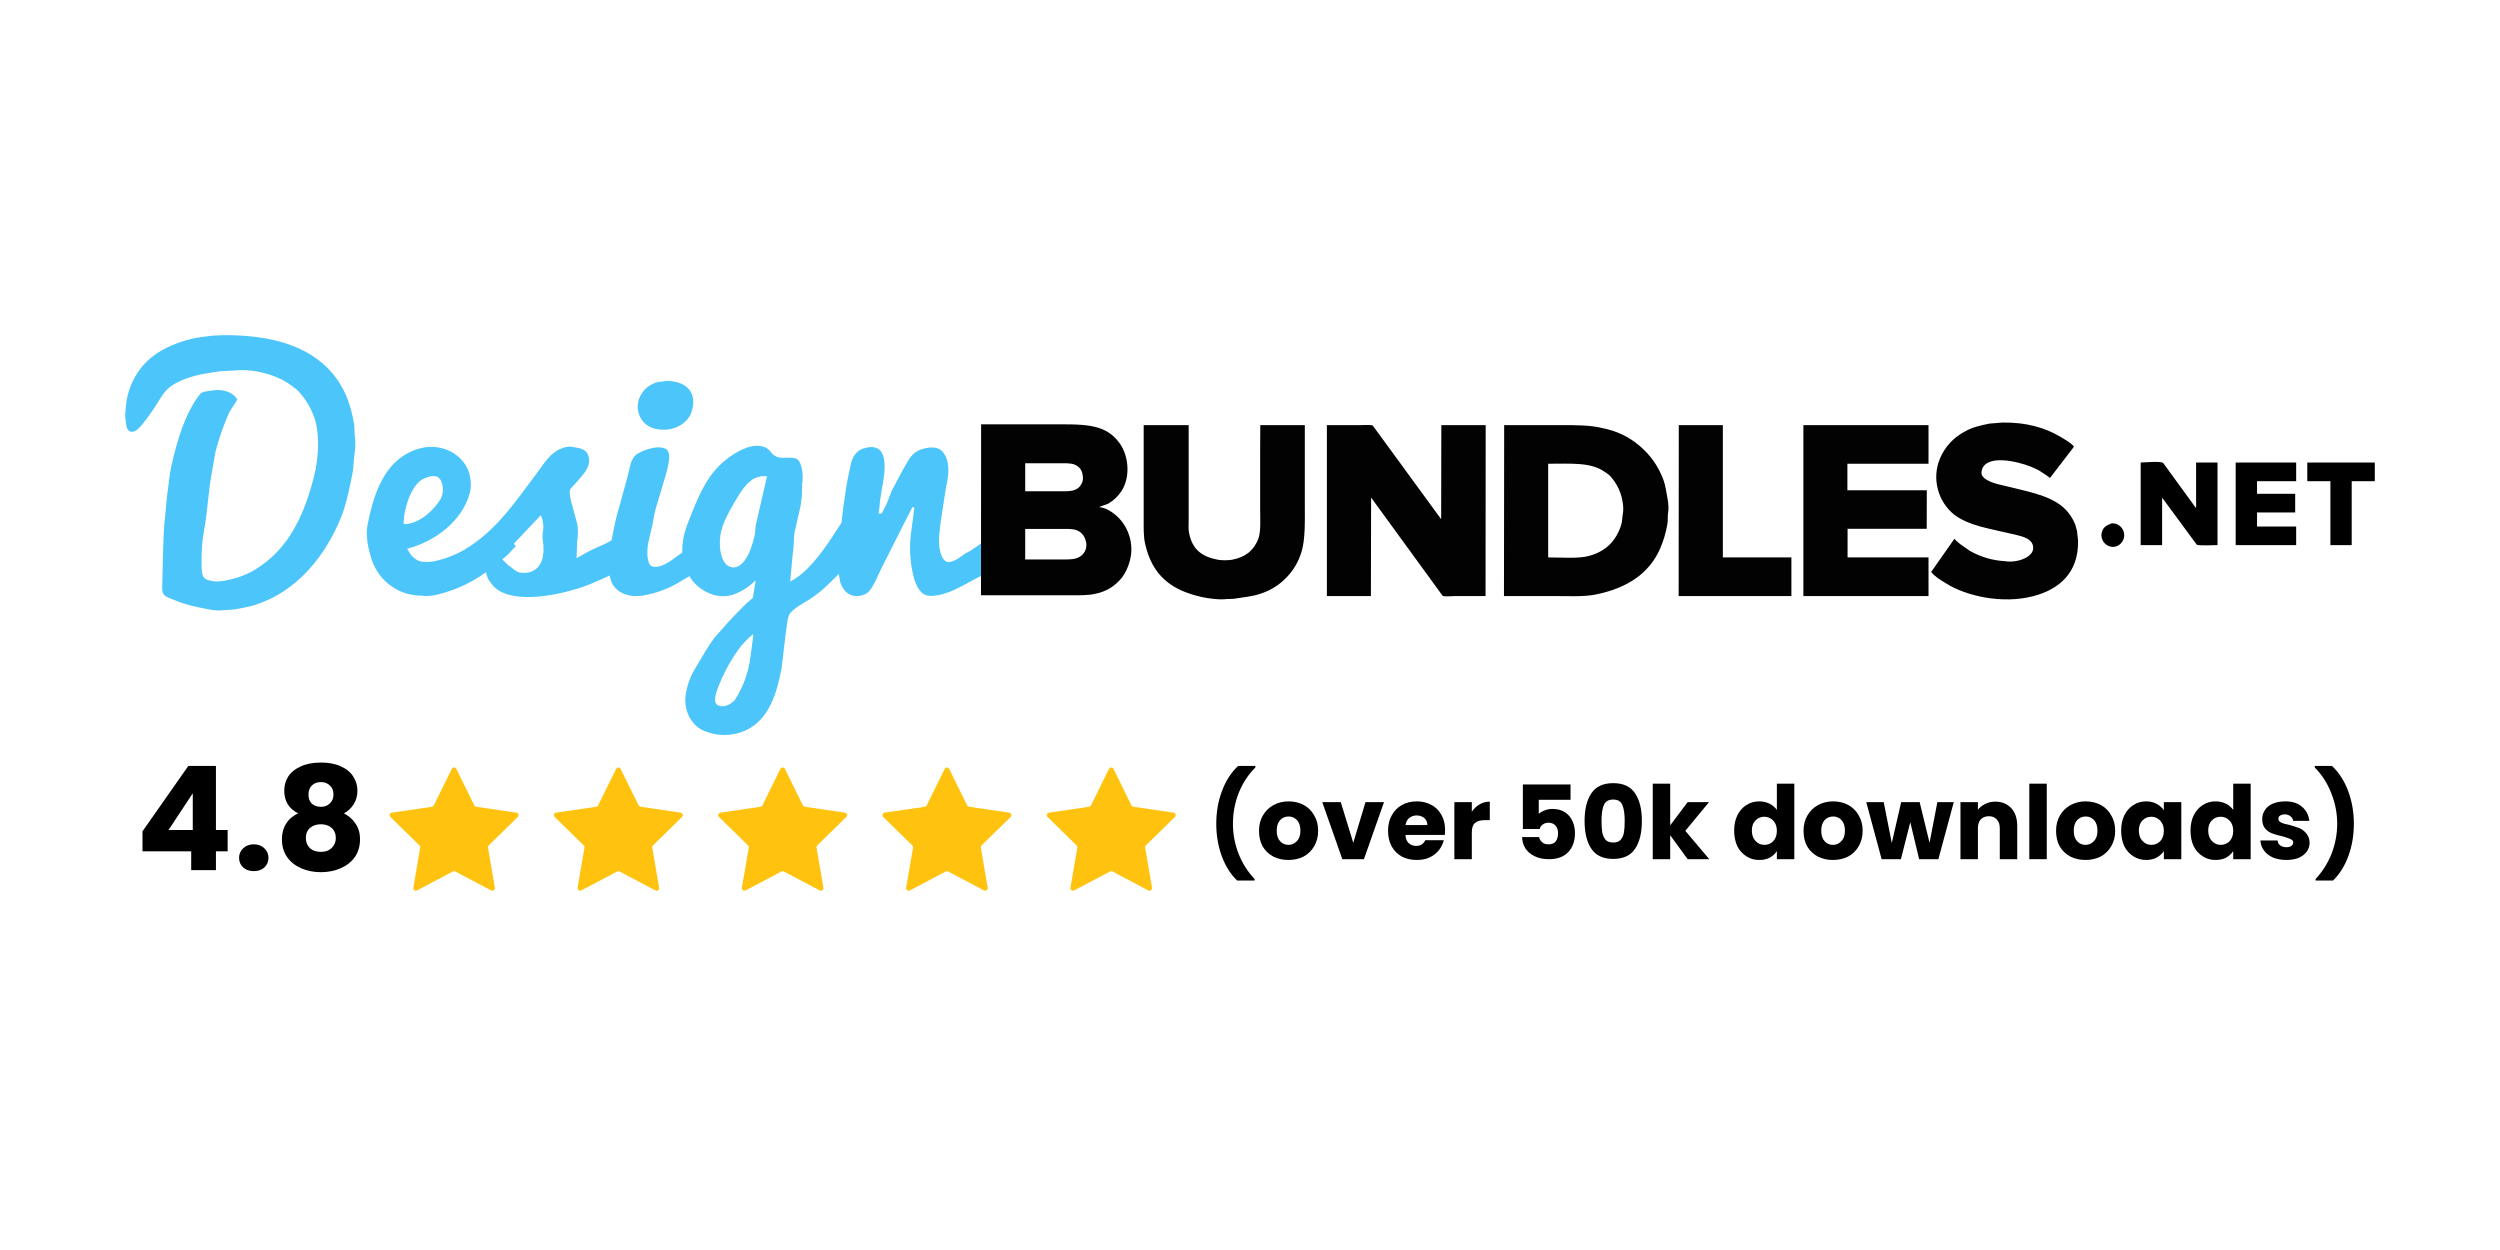 <svg xmlns="http://www.w3.org/2000/svg" xmlns:xlink="http://www.w3.org/1999/xlink" width="200" zoomAndPan="magnify" viewBox="0 0 150 75" height="100" preserveAspectRatio="xMidYMid meet"><defs><clipPath id="e6d42108dc"><path d="M 7.5 20.109 L 59 20.109 L 59 44.109 L 7.5 44.109 Z M 7.5 20.109 "></path></clipPath><clipPath id="30c137c8c2"><path d="M 126 27 L 142.5 27 L 142.5 33 L 126 33 Z M 126 27 "></path></clipPath><clipPath id="e1c5f26ef2"><path d="M 23.336 46.004 L 70.586 46.004 L 70.586 53.504 L 23.336 53.504 Z M 23.336 46.004 "></path></clipPath></defs><g id="bfdf41cd4b"><g clip-rule="nonzero" clip-path="url(#e6d42108dc)"><path style=" stroke:none;fill-rule:evenodd;fill:#4cc5fb;fill-opacity:1;" d="M 13.375 20.109 C 17.098 20.074 19.695 21.215 20.793 23.789 C 21.004 24.32 21.152 24.871 21.242 25.434 C 21.285 25.688 21.25 25.938 21.297 26.211 C 21.332 26.453 21.324 26.883 21.285 27.125 C 21.211 27.59 21.223 28.039 21.137 28.469 C 20.953 29.367 20.785 30.215 20.488 30.98 C 19.539 33.352 17.816 35.5 15.305 36.293 C 14.93 36.418 14.52 36.48 14.082 36.566 L 13.402 36.613 C 13.105 36.66 12.742 36.602 12.492 36.555 C 11.746 36.418 11.113 36.277 10.512 36.023 C 10.324 35.941 9.914 35.82 9.812 35.652 C 9.68 35.465 9.746 34.996 9.746 34.699 L 9.785 33.047 L 9.812 32.281 L 9.848 31.57 L 10.027 29.711 C 10.117 29.133 10.156 28.535 10.277 27.973 C 10.648 26.34 11.113 24.809 11.973 23.68 C 12.109 23.492 12.379 23.484 12.66 23.438 C 13.402 23.312 13.973 23.527 14.242 23.969 C 14.074 24.285 13.824 24.566 13.676 24.922 C 13.41 25.543 13.188 26.176 13.004 26.824 C 12.875 27.254 12.836 27.703 12.742 28.18 C 12.5 29.367 12.465 30.684 12.23 31.895 C 12.121 32.465 12.094 33.062 12.094 33.707 C 12.094 34.055 12.082 34.426 12.223 34.633 C 12.336 34.793 12.531 34.82 12.762 34.867 C 13.07 34.922 13.441 34.855 13.684 34.801 C 14.52 34.625 15.117 34.332 15.703 33.914 C 17.379 32.727 18.262 30.879 18.84 28.59 C 19.102 27.562 19.211 26.145 18.875 25.105 C 18.68 24.527 18.379 24.008 17.973 23.547 C 17.844 23.391 17.648 23.25 17.48 23.129 C 16.914 22.707 16.262 22.457 15.434 22.289 C 14.969 22.203 14.504 22.184 14.035 22.23 L 13.18 22.277 C 12.574 22.371 12 22.445 11.477 22.613 C 10.871 22.801 10.25 23.07 9.895 23.512 C 9.691 23.773 9.523 24.07 9.336 24.352 C 9.094 24.734 8.816 25.117 8.527 25.473 C 8.414 25.621 8.07 26.031 7.781 25.875 C 7.559 25.75 7.578 25.453 7.531 25.145 C 7.504 24.984 7.512 24.754 7.531 24.602 L 7.586 24.09 C 7.645 23.773 7.719 23.465 7.828 23.191 C 8.461 21.586 9.719 20.785 11.504 20.324 C 11.887 20.234 12.316 20.203 12.727 20.141 Z M 39.938 22.855 C 40.988 22.84 41.809 23.371 41.547 24.52 C 41.512 24.668 41.465 24.828 41.391 24.949 C 41.055 25.527 40.246 25.957 39.266 25.715 C 38.375 25.488 37.938 24.406 38.543 23.547 C 38.746 23.258 39.062 23.043 39.434 22.93 C 39.582 22.887 39.777 22.914 39.938 22.855 Z M 58.281 33.016 L 57.91 33.215 C 57.629 33.41 57.387 33.633 56.996 33.719 C 56.41 33.828 56.27 32.633 56.363 32.035 L 56.43 31.391 L 56.754 29.281 C 56.93 28.488 57.035 27.695 56.566 27.113 C 56.207 26.656 55.273 26.871 54.895 27.16 C 54.547 27.422 54.383 27.852 54.148 28.234 L 53.496 29.461 L 53.18 30.281 L 52.902 30.812 L 52.715 30.812 C 52.754 30.625 52.781 30.273 52.809 30 L 52.902 29.395 C 53.07 28.488 53.449 26.609 52.047 26.844 L 51.73 26.93 C 51.469 27.039 51.262 27.273 51.152 27.527 C 51.039 27.777 51.012 28.086 50.938 28.375 C 50.781 29.047 50.707 29.777 50.586 30.488 L 50.492 31.363 L 49.832 32.371 C 49.227 33.27 48.387 34.398 47.41 34.895 L 47.57 33.176 C 47.645 32.738 47.605 32.281 47.691 31.867 C 47.801 31.328 47.934 30.84 48.043 30.316 L 48.117 29.684 L 48.129 29.047 C 48.219 28.562 48.117 27.777 47.867 27.582 C 47.559 27.34 47 27.562 46.621 27.414 C 46.191 27.246 46.246 26.871 45.672 26.77 C 44.887 26.629 44.043 27.219 43.641 27.516 C 42.508 28.387 42.004 29.523 41.438 30.961 C 41.176 31.605 40.914 32.25 40.934 33.156 C 40.531 33.418 40.188 33.746 39.715 33.934 C 39.566 33.996 39.25 34.055 39.082 33.961 C 38.773 33.773 38.82 32.934 38.906 32.512 L 39.156 31.449 C 39.223 31.129 39.25 30.832 39.34 30.531 L 39.863 28.777 C 39.973 28.367 40.402 27.16 39.938 26.93 C 39.426 26.668 38.484 27.051 38.188 27.266 C 37.797 27.562 37.77 28.234 37.609 28.758 L 37.125 30.523 C 36.996 30.926 36.914 31.344 36.809 31.812 L 36.699 32.41 C 36.43 32.586 36.121 32.719 35.816 32.848 C 35.387 33.035 34.977 33.27 34.594 33.492 L 34.625 32.523 C 34.68 32.188 34.699 31.711 34.625 31.402 L 34.262 30.059 C 34.234 29.926 34.148 29.582 34.195 29.414 C 34.25 29.254 34.43 29.133 34.531 29 C 34.828 28.637 35.258 28.281 35.348 27.742 L 35.34 27.508 C 35.246 26.945 34.875 26.898 34.316 26.809 C 34.035 26.77 33.785 26.863 33.617 26.938 C 33.004 27.199 32.648 27.797 32.277 28.301 C 30.957 30.047 29.801 31.84 27.867 32.98 C 27.305 33.305 26.707 33.535 26.07 33.672 C 25.809 33.727 25.371 33.746 25.129 33.652 C 24.805 33.52 24.582 33.223 24.434 32.922 C 26.125 32.492 27.766 31.223 28.191 29.562 C 28.312 29.113 28.23 28.555 28.09 28.207 C 27.719 27.293 26.582 26.555 25.203 26.898 C 24.777 27.012 24.422 27.191 24.105 27.414 C 22.914 28.254 22.355 29.844 22.039 31.57 C 21.93 32.195 22.113 32.961 22.254 33.418 C 22.398 33.938 22.656 34.395 23.027 34.781 C 23.402 35.168 23.844 35.441 24.359 35.605 C 24.57 35.668 24.797 35.695 25.027 35.734 L 25.289 35.734 C 25.598 35.801 25.996 35.734 26.273 35.668 C 27.324 35.41 28.285 34.965 29.16 34.332 C 29.207 34.641 29.355 34.867 29.516 35.062 C 30.48 36.293 33.219 35.762 34.633 35.324 C 34.93 35.23 35.227 35.129 35.508 35.008 C 35.879 34.855 36.234 34.688 36.586 34.531 C 36.688 35.406 37.527 35.91 38.605 35.727 C 39.359 35.594 40.031 35.352 40.609 35.016 L 41.352 34.578 L 41.359 34.559 C 41.734 35.258 42.832 36.043 43.984 35.68 C 44.355 35.551 44.695 35.363 45 35.117 L 45.344 34.828 L 45.168 35.875 L 44.758 36.23 L 44.105 36.891 L 43.707 37.312 L 42.867 38.266 C 42.508 38.742 42.219 39.254 41.902 39.789 C 41.754 40.039 41.586 40.293 41.465 40.57 C 41.344 40.844 41.25 41.133 41.184 41.449 C 40.941 42.523 41.418 43.383 42.051 43.758 C 42.484 43.977 42.945 44.094 43.434 44.098 C 43.922 44.102 44.383 43.996 44.824 43.785 C 46.109 43.129 46.59 41.719 46.898 40.086 L 47.16 37.855 C 47.223 37.52 47.223 37.172 47.344 36.902 C 47.496 36.555 48.266 36.156 48.602 35.941 C 49.262 35.52 49.793 34.977 50.324 34.438 L 50.418 34.949 C 50.566 35.418 50.977 35.902 51.691 35.727 C 51.816 35.695 51.93 35.648 52.035 35.574 C 52.363 35.344 52.68 34.512 52.875 34.117 L 54.734 30.441 L 54.863 30.441 L 54.699 31.711 C 54.531 32.734 54.582 33.75 54.855 34.754 C 54.984 35.129 55.164 35.539 55.508 35.688 C 55.812 35.828 56.344 35.715 56.625 35.633 C 57.453 35.379 58.195 34.875 58.914 34.531 L 58.914 32.57 C 58.738 32.691 58.469 32.895 58.281 33.008 Z M 24.219 31.449 C 24.219 30.457 24.684 29.207 25.262 28.816 C 25.438 28.691 26.004 28.441 26.285 28.637 C 26.621 28.879 26.656 29.57 26.434 29.945 C 26.07 30.562 25.176 31.457 24.219 31.449 Z M 31.777 34.332 C 31.617 34.371 31.34 34.391 31.16 34.344 C 30.855 34.258 30.734 34.043 30.512 33.934 L 30.137 33.559 C 30.359 33.391 30.594 33.168 30.77 32.953 L 30.957 32.766 L 30.891 32.699 L 30.828 32.625 L 32.453 30.906 L 32.531 31.129 C 32.574 31.289 32.621 31.543 32.594 31.773 C 32.555 31.961 32.543 32.148 32.559 32.336 C 32.715 33.305 32.547 34.109 31.777 34.332 Z M 45.16 38.414 L 45.027 39.414 C 44.91 40.348 44.598 41.211 44.09 42 C 43.93 42.188 43.5 42.496 43.102 42.328 C 42.664 42.16 43.074 41.281 43.176 41.02 C 43.52 40.18 43.969 39.406 44.48 38.742 L 44.918 38.273 L 45.176 38.059 C 45.215 38.105 45.176 38.34 45.16 38.414 Z M 45.344 31.523 L 45.297 32.035 C 45.203 32.449 45.102 32.812 44.953 33.156 C 44.797 33.504 44.375 34.242 43.773 33.996 C 43.195 33.766 43.074 32.578 43.289 31.805 C 43.438 31.242 43.727 30.746 43.984 30.289 C 44.332 29.703 44.637 29.105 45.195 28.738 C 45.324 28.664 45.477 28.629 45.633 28.582 L 45.895 28.57 L 46.023 28.57 Z M 45.344 31.523 "></path></g><path style=" stroke:none;fill-rule:evenodd;fill:#020202;fill-opacity:1;" d="M 92.891 27.824 L 92.891 33.445 C 93.656 33.445 94.734 33.531 95.348 33.352 C 96.355 33.082 96.988 32.438 97.285 31.449 C 97.34 31.242 97.332 31.027 97.379 30.777 C 97.434 30.395 97.34 29.934 97.246 29.645 C 97.121 29.266 96.926 28.922 96.66 28.617 C 96.566 28.496 96.43 28.414 96.309 28.328 C 95.461 27.723 94.324 27.824 92.891 27.824 Z M 124.684 32.449 C 124.719 34.398 123.512 35.379 121.984 35.773 C 120.125 36.258 117.945 35.754 116.773 35.008 C 116.457 34.82 116.082 34.594 115.871 34.316 L 117.266 32.324 L 117.367 32.438 L 117.609 32.645 L 118.195 33.055 C 118.852 33.426 119.559 33.629 120.309 33.672 C 121.008 33.793 122.105 33.43 121.984 32.773 C 121.891 32.242 121.191 32.156 120.68 32.027 C 119.379 31.711 118.148 31.559 117.238 30.871 C 117 30.672 116.797 30.445 116.633 30.188 C 116.465 29.926 116.344 29.645 116.27 29.348 C 116.191 29.047 116.16 28.746 116.18 28.438 C 116.199 28.129 116.27 27.832 116.383 27.543 C 116.691 26.809 117.199 26.254 117.906 25.883 C 118.316 25.641 118.84 25.52 119.379 25.414 L 120.16 25.352 C 121.555 25.332 122.691 25.66 123.559 26.172 C 123.836 26.34 124.238 26.547 124.434 26.789 L 124.434 26.809 L 123 28.676 L 122.82 28.543 L 122.34 28.227 C 122.172 28.133 122.004 28.066 121.828 27.992 C 121.137 27.711 119.082 27.18 118.895 28.281 C 118.848 28.543 119.035 28.676 119.172 28.77 C 119.566 29.02 120.125 29.105 120.645 29.234 C 122.004 29.57 123.363 29.824 124.105 30.766 C 124.277 30.984 124.414 31.219 124.516 31.477 L 124.609 31.82 L 124.617 31.82 M 68.621 25.508 L 71.32 25.508 L 71.32 31.188 C 71.32 31.469 71.293 31.758 71.348 32 C 71.543 32.953 72.09 33.398 73.078 33.586 C 73.32 33.625 73.672 33.625 73.914 33.586 C 74.734 33.43 75.219 33.035 75.496 32.336 C 75.664 31.887 75.609 31.168 75.609 30.562 L 75.609 27.16 L 75.617 25.508 L 78.289 25.508 L 78.289 30.195 C 78.289 31.254 78.328 32.344 78.086 33.129 C 77.906 33.711 77.605 34.223 77.184 34.656 C 76.758 35.094 76.258 35.41 75.684 35.605 C 75.18 35.789 74.633 35.828 74.008 35.93 L 73.617 35.941 C 73.18 36.004 72.453 35.902 72.102 35.82 C 70.238 35.406 69.141 34.5 68.715 32.664 C 68.602 32.195 68.621 31.637 68.621 31.055 Z M 79.629 25.508 L 81.594 25.508 C 81.781 25.508 82.246 25.473 82.367 25.535 L 86.461 31.141 L 86.469 31.141 L 86.48 25.508 L 89.141 25.508 L 89.133 35.762 L 87.328 35.762 C 87.141 35.762 86.703 35.809 86.562 35.754 L 82.266 29.852 L 82.254 35.762 L 79.613 35.762 L 79.613 25.508 Z M 90.25 25.508 L 93.617 25.508 C 94.531 25.508 95.422 25.5 96.148 25.688 C 96.984 25.848 97.727 26.199 98.375 26.75 C 99.023 27.297 99.5 27.973 99.797 28.77 C 99.945 29.168 99.992 29.609 100.078 30.074 C 100.105 30.262 100.125 30.551 100.086 30.758 C 100.047 31.008 100.086 31.234 100.039 31.469 C 99.953 31.965 99.809 32.449 99.609 32.914 C 98.941 34.438 97.59 35.297 95.758 35.668 C 95.016 35.82 94.066 35.762 93.191 35.762 L 90.238 35.762 Z M 103.371 33.445 L 107.484 33.445 L 107.484 35.762 L 100.719 35.762 L 100.727 25.508 L 103.371 25.508 Z M 110.844 27.824 L 110.844 29.414 L 115.609 29.414 L 115.602 31.727 L 110.855 31.727 L 110.855 33.445 L 115.711 33.445 L 115.711 35.762 L 108.203 35.762 L 108.203 25.508 L 115.711 25.508 L 115.711 27.824 Z M 58.867 25.461 L 62.926 25.461 C 64.992 25.461 66.312 25.367 67.188 26.609 C 67.707 27.34 67.84 28.57 67.316 29.422 C 67.109 29.754 66.836 30.02 66.5 30.215 C 66.367 30.289 66.051 30.355 65.949 30.43 C 66.305 30.449 66.621 30.656 66.844 30.824 C 67.277 31.164 67.578 31.598 67.75 32.121 C 67.918 32.648 67.926 33.176 67.773 33.707 C 67.68 34.047 67.531 34.355 67.328 34.641 C 66.918 35.16 66.391 35.488 65.746 35.621 C 65.262 35.742 64.629 35.715 64.023 35.715 L 58.859 35.715 M 61.512 27.797 L 61.512 29.477 L 63.559 29.477 C 64.07 29.477 64.469 29.496 64.73 29.246 C 64.934 29.043 65.012 28.801 64.961 28.516 C 64.926 28.219 64.77 28.008 64.496 27.883 C 64.246 27.77 63.836 27.797 63.465 27.797 Z M 61.512 31.738 L 61.512 33.566 L 63.574 33.566 C 64.172 33.566 64.57 33.598 64.898 33.324 C 65.117 33.125 65.211 32.875 65.176 32.578 C 65.102 32.195 64.934 31.953 64.617 31.82 C 64.367 31.711 63.938 31.738 63.566 31.738 Z M 61.512 31.738 "></path><g clip-rule="nonzero" clip-path="url(#30c137c8c2)"><path style=" stroke:none;fill-rule:evenodd;fill:#000000;fill-opacity:1;" d="M 128.441 27.75 C 128.758 27.75 129.559 27.656 129.785 27.77 L 131.738 30.457 L 131.766 30.457 L 131.766 27.75 L 133.051 27.75 L 133.051 32.707 C 132.855 32.707 131.887 32.754 131.805 32.68 L 129.727 29.859 L 129.727 32.707 L 128.441 32.707 Z M 134.141 27.75 L 137.77 27.75 L 137.77 28.871 L 135.422 28.871 L 135.422 29.629 L 137.711 29.629 L 137.711 30.746 L 135.422 30.746 L 135.422 31.59 L 137.77 31.59 L 137.77 32.707 L 134.141 32.707 Z M 138.438 27.75 L 142.488 27.75 L 142.488 28.871 L 141.102 28.871 L 141.102 32.707 L 139.824 32.707 L 139.824 28.871 L 138.438 28.871 Z M 126.695 31.402 C 126.879 31.387 127.043 31.438 127.188 31.555 C 127.332 31.672 127.418 31.82 127.445 32.008 C 127.473 32.191 127.434 32.359 127.328 32.512 C 127.223 32.664 127.078 32.762 126.898 32.801 C 126.387 32.895 125.949 32.383 126.125 31.887 C 126.219 31.598 126.422 31.512 126.695 31.402 Z M 126.695 31.402 "></path></g><g clip-rule="nonzero" clip-path="url(#e1c5f26ef2)"><path style=" stroke:none;fill-rule:nonzero;fill:#ffc30f;fill-opacity:1;" d="M 31.062 49.02 L 29.324 50.723 C 29.289 50.758 29.27 50.809 29.281 50.859 L 29.691 53.262 C 29.711 53.387 29.582 53.484 29.469 53.426 L 27.316 52.289 C 27.273 52.266 27.219 52.266 27.172 52.289 L 25.023 53.426 C 24.91 53.484 24.777 53.387 24.801 53.262 L 25.211 50.859 C 25.219 50.809 25.203 50.758 25.164 50.723 L 23.426 49.02 C 23.336 48.93 23.383 48.777 23.512 48.758 L 25.914 48.406 C 25.965 48.398 26.008 48.367 26.031 48.32 L 27.105 46.137 C 27.164 46.02 27.328 46.02 27.383 46.137 L 28.457 48.32 C 28.48 48.367 28.523 48.398 28.574 48.406 L 30.98 48.758 C 31.105 48.777 31.156 48.93 31.066 49.02 Z M 40.836 48.758 L 38.43 48.406 C 38.383 48.398 38.336 48.367 38.316 48.32 L 37.238 46.137 C 37.184 46.02 37.02 46.02 36.965 46.137 L 35.887 48.32 C 35.867 48.367 35.824 48.398 35.773 48.406 L 33.367 48.758 C 33.242 48.777 33.191 48.93 33.281 49.02 L 35.023 50.723 C 35.059 50.758 35.074 50.809 35.066 50.859 L 34.656 53.262 C 34.633 53.387 34.766 53.484 34.879 53.426 L 37.031 52.289 C 37.074 52.266 37.129 52.266 37.172 52.289 L 39.324 53.426 C 39.438 53.484 39.57 53.387 39.547 53.262 L 39.137 50.859 C 39.129 50.809 39.145 50.758 39.18 50.723 L 40.922 49.02 C 41.012 48.93 40.961 48.777 40.836 48.758 Z M 50.695 48.758 L 48.289 48.406 C 48.238 48.398 48.195 48.367 48.172 48.32 L 47.098 46.137 C 47.039 46.02 46.879 46.02 46.82 46.137 L 45.746 48.32 C 45.723 48.367 45.68 48.398 45.629 48.406 L 43.227 48.758 C 43.098 48.777 43.047 48.93 43.141 49.02 L 44.879 50.723 C 44.918 50.758 44.934 50.809 44.926 50.859 L 44.512 53.262 C 44.492 53.387 44.625 53.484 44.738 53.426 L 46.887 52.289 C 46.934 52.266 46.984 52.266 47.031 52.289 L 49.184 53.426 C 49.293 53.484 49.426 53.387 49.406 53.262 L 48.992 50.859 C 48.984 50.809 49.004 50.758 49.039 50.723 L 50.777 49.02 C 50.871 48.93 50.82 48.777 50.691 48.758 Z M 60.551 48.758 L 58.145 48.406 C 58.098 48.398 58.051 48.367 58.031 48.32 L 56.953 46.137 C 56.898 46.02 56.734 46.02 56.68 46.137 L 55.602 48.32 C 55.582 48.367 55.539 48.398 55.488 48.406 L 53.082 48.758 C 52.957 48.777 52.906 48.93 52.996 49.02 L 54.738 50.723 C 54.773 50.758 54.789 50.809 54.781 50.859 L 54.371 53.262 C 54.348 53.387 54.48 53.484 54.594 53.426 L 56.746 52.289 C 56.789 52.266 56.844 52.266 56.887 52.289 L 59.039 53.426 C 59.152 53.484 59.285 53.387 59.262 53.262 L 58.852 50.859 C 58.844 50.809 58.859 50.758 58.895 50.723 L 60.637 49.02 C 60.727 48.93 60.676 48.777 60.551 48.758 Z M 70.492 49.02 C 70.586 48.93 70.535 48.777 70.41 48.758 L 68.004 48.406 C 67.953 48.398 67.91 48.367 67.887 48.32 L 66.812 46.137 C 66.754 46.02 66.594 46.02 66.535 46.137 L 65.461 48.32 C 65.438 48.367 65.395 48.398 65.344 48.406 L 62.941 48.758 C 62.812 48.777 62.762 48.93 62.855 49.02 L 64.594 50.723 C 64.633 50.758 64.648 50.809 64.641 50.859 L 64.227 53.262 C 64.207 53.387 64.34 53.484 64.449 53.426 L 66.602 52.289 C 66.648 52.266 66.699 52.266 66.746 52.289 L 68.895 53.426 C 69.008 53.484 69.141 53.387 69.121 53.262 L 68.707 50.859 C 68.699 50.809 68.715 50.758 68.754 50.723 Z M 70.492 49.02 "></path></g><g style="fill:#000000;fill-opacity:1;"><g transform="translate(8.128, 52.206)"><path style="stroke:none" d="M 0.422 -1.125 L 0.422 -2.328 L 3.172 -6.25 L 4.828 -6.25 L 4.828 -2.406 L 5.531 -2.406 L 5.531 -1.125 L 4.828 -1.125 L 4.828 0 L 3.344 0 L 3.344 -1.125 Z M 3.438 -4.609 L 1.984 -2.406 L 3.438 -2.406 Z M 3.438 -4.609 "></path></g></g><g style="fill:#000000;fill-opacity:1;"><g transform="translate(14, 52.206)"><path style="stroke:none" d="M 1.234 0.062 C 0.973 0.062 0.758 -0.008 0.594 -0.156 C 0.426 -0.312 0.344 -0.504 0.344 -0.734 C 0.344 -0.961 0.426 -1.156 0.594 -1.312 C 0.758 -1.469 0.973 -1.547 1.234 -1.547 C 1.484 -1.547 1.691 -1.469 1.859 -1.312 C 2.023 -1.156 2.109 -0.961 2.109 -0.734 C 2.109 -0.504 2.023 -0.312 1.859 -0.156 C 1.691 -0.008 1.484 0.062 1.234 0.062 Z M 1.234 0.062 "></path></g></g><g style="fill:#000000;fill-opacity:1;"><g transform="translate(16.446, 52.206)"><path style="stroke:none" d="M 1.438 -3.406 C 0.883 -3.688 0.609 -4.141 0.609 -4.766 C 0.609 -5.078 0.688 -5.359 0.844 -5.609 C 1.008 -5.867 1.258 -6.07 1.594 -6.219 C 1.926 -6.375 2.332 -6.453 2.812 -6.453 C 3.289 -6.453 3.691 -6.375 4.016 -6.219 C 4.348 -6.07 4.594 -5.867 4.75 -5.609 C 4.914 -5.359 5 -5.078 5 -4.766 C 5 -4.453 4.922 -4.176 4.766 -3.938 C 4.617 -3.707 4.426 -3.531 4.188 -3.406 C 4.488 -3.25 4.723 -3.039 4.891 -2.781 C 5.066 -2.52 5.156 -2.211 5.156 -1.859 C 5.156 -1.441 5.051 -1.082 4.844 -0.781 C 4.633 -0.488 4.348 -0.266 3.984 -0.109 C 3.629 0.047 3.238 0.125 2.812 0.125 C 2.375 0.125 1.977 0.047 1.625 -0.109 C 1.27 -0.266 0.988 -0.488 0.781 -0.781 C 0.57 -1.082 0.469 -1.441 0.469 -1.859 C 0.469 -2.211 0.551 -2.52 0.719 -2.781 C 0.883 -3.051 1.125 -3.258 1.438 -3.406 Z M 3.562 -4.531 C 3.562 -4.77 3.488 -4.953 3.344 -5.078 C 3.207 -5.211 3.031 -5.281 2.812 -5.281 C 2.582 -5.281 2.398 -5.211 2.266 -5.078 C 2.129 -4.941 2.062 -4.758 2.062 -4.531 C 2.062 -4.301 2.129 -4.117 2.266 -3.984 C 2.41 -3.859 2.594 -3.797 2.812 -3.797 C 3.031 -3.797 3.207 -3.863 3.344 -4 C 3.488 -4.133 3.562 -4.312 3.562 -4.531 Z M 2.812 -2.75 C 2.539 -2.75 2.32 -2.676 2.156 -2.531 C 1.988 -2.383 1.906 -2.18 1.906 -1.922 C 1.906 -1.68 1.984 -1.484 2.141 -1.328 C 2.305 -1.172 2.531 -1.094 2.812 -1.094 C 3.082 -1.094 3.297 -1.172 3.453 -1.328 C 3.617 -1.484 3.703 -1.68 3.703 -1.922 C 3.703 -2.18 3.617 -2.383 3.453 -2.531 C 3.285 -2.676 3.07 -2.75 2.812 -2.75 Z M 2.812 -2.75 "></path></g></g><g style="fill:#000000;fill-opacity:1;"><g transform="translate(72.445, 51.551)"><path style="stroke:none" d="M 1.781 1.281 C 1.383 0.895 1.078 0.406 0.859 -0.188 C 0.641 -0.789 0.531 -1.438 0.531 -2.125 C 0.531 -2.832 0.645 -3.488 0.875 -4.094 C 1.102 -4.707 1.426 -5.207 1.844 -5.594 L 2.875 -5.594 L 2.875 -5.5 C 2.445 -5.07 2.113 -4.562 1.875 -3.969 C 1.645 -3.375 1.531 -2.758 1.531 -2.125 C 1.531 -1.5 1.645 -0.895 1.875 -0.312 C 2.102 0.258 2.422 0.758 2.828 1.188 L 2.828 1.281 Z M 1.781 1.281 "></path></g></g><g style="fill:#000000;fill-opacity:1;"><g transform="translate(75.369, 51.551)"><path style="stroke:none" d="M 1.938 0.047 C 1.602 0.047 1.301 -0.02 1.031 -0.156 C 0.758 -0.301 0.547 -0.504 0.391 -0.766 C 0.242 -1.035 0.172 -1.348 0.172 -1.703 C 0.172 -2.055 0.25 -2.363 0.406 -2.625 C 0.562 -2.895 0.773 -3.102 1.047 -3.25 C 1.316 -3.395 1.617 -3.469 1.953 -3.469 C 2.285 -3.469 2.586 -3.395 2.859 -3.25 C 3.129 -3.102 3.336 -2.895 3.484 -2.625 C 3.641 -2.363 3.719 -2.055 3.719 -1.703 C 3.719 -1.359 3.641 -1.051 3.484 -0.781 C 3.328 -0.508 3.113 -0.301 2.844 -0.156 C 2.57 -0.02 2.27 0.047 1.938 0.047 Z M 1.938 -0.859 C 2.133 -0.859 2.301 -0.93 2.438 -1.078 C 2.582 -1.223 2.656 -1.43 2.656 -1.703 C 2.656 -1.984 2.586 -2.195 2.453 -2.344 C 2.316 -2.488 2.148 -2.562 1.953 -2.562 C 1.742 -2.562 1.57 -2.488 1.438 -2.344 C 1.301 -2.195 1.234 -1.984 1.234 -1.703 C 1.234 -1.43 1.301 -1.223 1.438 -1.078 C 1.57 -0.93 1.738 -0.859 1.938 -0.859 Z M 1.938 -0.859 "></path></g></g><g style="fill:#000000;fill-opacity:1;"><g transform="translate(79.274, 51.551)"><path style="stroke:none" d="M 1.922 -0.984 L 2.656 -3.422 L 3.766 -3.422 L 2.562 0 L 1.266 0 L 0.062 -3.422 L 1.172 -3.422 Z M 1.922 -0.984 "></path></g></g><g style="fill:#000000;fill-opacity:1;"><g transform="translate(83.111, 51.551)"><path style="stroke:none" d="M 3.594 -1.766 C 3.594 -1.66 3.586 -1.555 3.578 -1.453 L 1.219 -1.453 C 1.227 -1.242 1.289 -1.082 1.406 -0.969 C 1.531 -0.852 1.68 -0.797 1.859 -0.797 C 2.117 -0.797 2.301 -0.91 2.406 -1.141 L 3.516 -1.141 C 3.461 -0.91 3.359 -0.703 3.203 -0.516 C 3.055 -0.336 2.867 -0.195 2.641 -0.094 C 2.422 0 2.176 0.047 1.906 0.047 C 1.562 0.047 1.258 -0.02 1 -0.156 C 0.738 -0.301 0.535 -0.504 0.391 -0.766 C 0.242 -1.035 0.172 -1.348 0.172 -1.703 C 0.172 -2.055 0.242 -2.363 0.391 -2.625 C 0.535 -2.895 0.738 -3.102 1 -3.25 C 1.258 -3.395 1.562 -3.469 1.906 -3.469 C 2.227 -3.469 2.52 -3.395 2.781 -3.25 C 3.039 -3.113 3.238 -2.914 3.375 -2.656 C 3.52 -2.406 3.594 -2.109 3.594 -1.766 Z M 2.531 -2.047 C 2.531 -2.223 2.469 -2.363 2.344 -2.469 C 2.219 -2.57 2.066 -2.625 1.891 -2.625 C 1.711 -2.625 1.562 -2.57 1.438 -2.469 C 1.32 -2.375 1.25 -2.234 1.219 -2.047 Z M 2.531 -2.047 "></path></g></g><g style="fill:#000000;fill-opacity:1;"><g transform="translate(86.887, 51.551)"><path style="stroke:none" d="M 1.422 -2.844 C 1.547 -3.031 1.695 -3.176 1.875 -3.281 C 2.062 -3.395 2.27 -3.453 2.5 -3.453 L 2.5 -2.344 L 2.219 -2.344 C 1.945 -2.344 1.742 -2.285 1.609 -2.172 C 1.484 -2.066 1.422 -1.875 1.422 -1.594 L 1.422 0 L 0.375 0 L 0.375 -3.422 L 1.422 -3.422 Z M 1.422 -2.844 "></path></g></g><g style="fill:#000000;fill-opacity:1;"><g transform="translate(89.51, 51.551)"><path style="stroke:none" d=""></path></g></g><g style="fill:#000000;fill-opacity:1;"><g transform="translate(90.81, 51.551)"><path style="stroke:none" d="M 3.422 -3.562 L 1.516 -3.562 L 1.516 -2.719 C 1.598 -2.801 1.711 -2.867 1.859 -2.922 C 2.004 -2.984 2.16 -3.016 2.328 -3.016 C 2.641 -3.016 2.895 -2.945 3.094 -2.812 C 3.301 -2.676 3.453 -2.492 3.547 -2.266 C 3.641 -2.047 3.688 -1.812 3.688 -1.562 C 3.688 -1.082 3.551 -0.703 3.281 -0.422 C 3.008 -0.141 2.629 0 2.141 0 C 1.805 0 1.52 -0.055 1.281 -0.172 C 1.039 -0.285 0.852 -0.441 0.719 -0.641 C 0.594 -0.836 0.523 -1.066 0.516 -1.328 L 1.531 -1.328 C 1.562 -1.203 1.625 -1.098 1.719 -1.016 C 1.812 -0.93 1.938 -0.891 2.094 -0.891 C 2.289 -0.891 2.438 -0.945 2.531 -1.062 C 2.625 -1.188 2.672 -1.352 2.672 -1.562 C 2.672 -1.758 2.617 -1.91 2.516 -2.016 C 2.422 -2.129 2.281 -2.188 2.094 -2.188 C 1.957 -2.188 1.844 -2.148 1.75 -2.078 C 1.656 -2.016 1.598 -1.926 1.578 -1.812 L 0.562 -1.812 L 0.562 -4.484 L 3.422 -4.484 Z M 3.422 -3.562 "></path></g></g><g style="fill:#000000;fill-opacity:1;"><g transform="translate(94.794, 51.551)"><path style="stroke:none" d="M 0.281 -2.297 C 0.281 -2.992 0.414 -3.547 0.688 -3.953 C 0.957 -4.359 1.395 -4.562 2 -4.562 C 2.602 -4.562 3.039 -4.359 3.312 -3.953 C 3.582 -3.547 3.719 -2.992 3.719 -2.297 C 3.719 -1.586 3.582 -1.031 3.312 -0.625 C 3.039 -0.219 2.602 -0.016 2 -0.016 C 1.395 -0.016 0.957 -0.219 0.688 -0.625 C 0.414 -1.031 0.281 -1.586 0.281 -2.297 Z M 2.688 -2.297 C 2.688 -2.711 2.641 -3.031 2.547 -3.25 C 2.461 -3.469 2.281 -3.578 2 -3.578 C 1.719 -3.578 1.531 -3.469 1.438 -3.25 C 1.344 -3.031 1.297 -2.711 1.297 -2.297 C 1.297 -2.016 1.312 -1.781 1.344 -1.594 C 1.383 -1.414 1.453 -1.27 1.547 -1.156 C 1.648 -1.051 1.801 -1 2 -1 C 2.195 -1 2.344 -1.051 2.438 -1.156 C 2.539 -1.27 2.609 -1.414 2.641 -1.594 C 2.672 -1.781 2.688 -2.016 2.688 -2.297 Z M 2.688 -2.297 "></path></g></g><g style="fill:#000000;fill-opacity:1;"><g transform="translate(98.79, 51.551)"><path style="stroke:none" d="M 2.469 0 L 1.422 -1.438 L 1.422 0 L 0.375 0 L 0.375 -4.531 L 1.422 -4.531 L 1.422 -2.031 L 2.469 -3.422 L 3.75 -3.422 L 2.328 -1.703 L 3.766 0 Z M 2.469 0 "></path></g></g><g style="fill:#000000;fill-opacity:1;"><g transform="translate(102.578, 51.551)"><path style="stroke:none" d=""></path></g></g><g style="fill:#000000;fill-opacity:1;"><g transform="translate(103.878, 51.551)"><path style="stroke:none" d="M 0.172 -1.719 C 0.172 -2.062 0.234 -2.363 0.359 -2.625 C 0.492 -2.895 0.676 -3.102 0.906 -3.25 C 1.133 -3.395 1.391 -3.469 1.672 -3.469 C 1.898 -3.469 2.109 -3.422 2.297 -3.328 C 2.484 -3.234 2.629 -3.109 2.734 -2.953 L 2.734 -4.531 L 3.781 -4.531 L 3.781 0 L 2.734 0 L 2.734 -0.484 C 2.629 -0.328 2.488 -0.195 2.312 -0.094 C 2.133 0 1.922 0.047 1.672 0.047 C 1.391 0.047 1.133 -0.023 0.906 -0.172 C 0.676 -0.316 0.492 -0.52 0.359 -0.781 C 0.234 -1.051 0.172 -1.363 0.172 -1.719 Z M 2.734 -1.703 C 2.734 -1.961 2.66 -2.164 2.516 -2.312 C 2.367 -2.469 2.191 -2.547 1.984 -2.547 C 1.773 -2.547 1.598 -2.473 1.453 -2.328 C 1.305 -2.18 1.234 -1.977 1.234 -1.719 C 1.234 -1.457 1.305 -1.25 1.453 -1.094 C 1.598 -0.938 1.773 -0.859 1.984 -0.859 C 2.191 -0.859 2.367 -0.93 2.516 -1.078 C 2.66 -1.234 2.734 -1.441 2.734 -1.703 Z M 2.734 -1.703 "></path></g></g><g style="fill:#000000;fill-opacity:1;"><g transform="translate(108.04, 51.551)"><path style="stroke:none" d="M 1.938 0.047 C 1.602 0.047 1.301 -0.02 1.031 -0.156 C 0.758 -0.301 0.547 -0.504 0.391 -0.766 C 0.242 -1.035 0.172 -1.348 0.172 -1.703 C 0.172 -2.055 0.25 -2.363 0.406 -2.625 C 0.562 -2.895 0.773 -3.102 1.047 -3.25 C 1.316 -3.395 1.617 -3.469 1.953 -3.469 C 2.285 -3.469 2.586 -3.395 2.859 -3.25 C 3.129 -3.102 3.336 -2.895 3.484 -2.625 C 3.641 -2.363 3.719 -2.055 3.719 -1.703 C 3.719 -1.359 3.641 -1.051 3.484 -0.781 C 3.328 -0.508 3.113 -0.301 2.844 -0.156 C 2.57 -0.02 2.27 0.047 1.938 0.047 Z M 1.938 -0.859 C 2.133 -0.859 2.301 -0.93 2.438 -1.078 C 2.582 -1.223 2.656 -1.43 2.656 -1.703 C 2.656 -1.984 2.586 -2.195 2.453 -2.344 C 2.316 -2.488 2.148 -2.562 1.953 -2.562 C 1.742 -2.562 1.57 -2.488 1.438 -2.344 C 1.301 -2.195 1.234 -1.984 1.234 -1.703 C 1.234 -1.43 1.301 -1.223 1.438 -1.078 C 1.57 -0.93 1.738 -0.859 1.938 -0.859 Z M 1.938 -0.859 "></path></g></g><g style="fill:#000000;fill-opacity:1;"><g transform="translate(111.945, 51.551)"><path style="stroke:none" d="M 5.281 -3.422 L 4.359 0 L 3.203 0 L 2.672 -2.219 L 2.109 0 L 0.953 0 L 0.031 -3.422 L 1.078 -3.422 L 1.562 -0.969 L 2.125 -3.422 L 3.234 -3.422 L 3.828 -0.984 L 4.297 -3.422 Z M 5.281 -3.422 "></path></g></g><g style="fill:#000000;fill-opacity:1;"><g transform="translate(117.253, 51.551)"><path style="stroke:none" d="M 2.469 -3.453 C 2.863 -3.453 3.18 -3.32 3.422 -3.062 C 3.66 -2.801 3.781 -2.445 3.781 -2 L 3.781 0 L 2.734 0 L 2.734 -1.859 C 2.734 -2.086 2.672 -2.266 2.547 -2.391 C 2.43 -2.516 2.273 -2.578 2.078 -2.578 C 1.879 -2.578 1.719 -2.516 1.594 -2.391 C 1.477 -2.266 1.422 -2.086 1.422 -1.859 L 1.422 0 L 0.375 0 L 0.375 -3.422 L 1.422 -3.422 L 1.422 -2.969 C 1.535 -3.113 1.68 -3.227 1.859 -3.312 C 2.035 -3.406 2.238 -3.453 2.469 -3.453 Z M 2.469 -3.453 "></path></g></g><g style="fill:#000000;fill-opacity:1;"><g transform="translate(121.384, 51.551)"><path style="stroke:none" d="M 1.422 -4.531 L 1.422 0 L 0.375 0 L 0.375 -4.531 Z M 1.422 -4.531 "></path></g></g><g style="fill:#000000;fill-opacity:1;"><g transform="translate(123.192, 51.551)"><path style="stroke:none" d="M 1.938 0.047 C 1.602 0.047 1.301 -0.02 1.031 -0.156 C 0.758 -0.301 0.547 -0.504 0.391 -0.766 C 0.242 -1.035 0.172 -1.348 0.172 -1.703 C 0.172 -2.055 0.25 -2.363 0.406 -2.625 C 0.562 -2.895 0.773 -3.102 1.047 -3.25 C 1.316 -3.395 1.617 -3.469 1.953 -3.469 C 2.285 -3.469 2.586 -3.395 2.859 -3.25 C 3.129 -3.102 3.336 -2.895 3.484 -2.625 C 3.641 -2.363 3.719 -2.055 3.719 -1.703 C 3.719 -1.359 3.641 -1.051 3.484 -0.781 C 3.328 -0.508 3.113 -0.301 2.844 -0.156 C 2.57 -0.02 2.27 0.047 1.938 0.047 Z M 1.938 -0.859 C 2.133 -0.859 2.301 -0.93 2.438 -1.078 C 2.582 -1.223 2.656 -1.43 2.656 -1.703 C 2.656 -1.984 2.586 -2.195 2.453 -2.344 C 2.316 -2.488 2.148 -2.562 1.953 -2.562 C 1.742 -2.562 1.57 -2.488 1.438 -2.344 C 1.301 -2.195 1.234 -1.984 1.234 -1.703 C 1.234 -1.43 1.301 -1.223 1.438 -1.078 C 1.57 -0.93 1.738 -0.859 1.938 -0.859 Z M 1.938 -0.859 "></path></g></g><g style="fill:#000000;fill-opacity:1;"><g transform="translate(127.097, 51.551)"><path style="stroke:none" d="M 0.172 -1.719 C 0.172 -2.062 0.234 -2.363 0.359 -2.625 C 0.492 -2.895 0.676 -3.102 0.906 -3.25 C 1.133 -3.395 1.391 -3.469 1.672 -3.469 C 1.922 -3.469 2.133 -3.414 2.312 -3.312 C 2.488 -3.219 2.629 -3.094 2.734 -2.938 L 2.734 -3.422 L 3.781 -3.422 L 3.781 0 L 2.734 0 L 2.734 -0.484 C 2.629 -0.328 2.484 -0.195 2.297 -0.094 C 2.117 0 1.91 0.047 1.672 0.047 C 1.391 0.047 1.133 -0.023 0.906 -0.172 C 0.676 -0.316 0.492 -0.52 0.359 -0.781 C 0.234 -1.051 0.172 -1.363 0.172 -1.719 Z M 2.734 -1.703 C 2.734 -1.961 2.66 -2.164 2.516 -2.312 C 2.367 -2.469 2.191 -2.547 1.984 -2.547 C 1.773 -2.547 1.598 -2.473 1.453 -2.328 C 1.305 -2.18 1.234 -1.977 1.234 -1.719 C 1.234 -1.457 1.305 -1.25 1.453 -1.094 C 1.598 -0.938 1.773 -0.859 1.984 -0.859 C 2.191 -0.859 2.367 -0.93 2.516 -1.078 C 2.66 -1.234 2.734 -1.441 2.734 -1.703 Z M 2.734 -1.703 "></path></g></g><g style="fill:#000000;fill-opacity:1;"><g transform="translate(131.259, 51.551)"><path style="stroke:none" d="M 0.172 -1.719 C 0.172 -2.062 0.234 -2.363 0.359 -2.625 C 0.492 -2.895 0.676 -3.102 0.906 -3.25 C 1.133 -3.395 1.391 -3.469 1.672 -3.469 C 1.898 -3.469 2.109 -3.422 2.297 -3.328 C 2.484 -3.234 2.629 -3.109 2.734 -2.953 L 2.734 -4.531 L 3.781 -4.531 L 3.781 0 L 2.734 0 L 2.734 -0.484 C 2.629 -0.328 2.488 -0.195 2.312 -0.094 C 2.133 0 1.922 0.047 1.672 0.047 C 1.391 0.047 1.133 -0.023 0.906 -0.172 C 0.676 -0.316 0.492 -0.52 0.359 -0.781 C 0.234 -1.051 0.172 -1.363 0.172 -1.719 Z M 2.734 -1.703 C 2.734 -1.961 2.66 -2.164 2.516 -2.312 C 2.367 -2.469 2.191 -2.547 1.984 -2.547 C 1.773 -2.547 1.598 -2.473 1.453 -2.328 C 1.305 -2.18 1.234 -1.977 1.234 -1.719 C 1.234 -1.457 1.305 -1.25 1.453 -1.094 C 1.598 -0.938 1.773 -0.859 1.984 -0.859 C 2.191 -0.859 2.367 -0.93 2.516 -1.078 C 2.66 -1.234 2.734 -1.441 2.734 -1.703 Z M 2.734 -1.703 "></path></g></g><g style="fill:#000000;fill-opacity:1;"><g transform="translate(135.421, 51.551)"><path style="stroke:none" d="M 1.766 0.047 C 1.473 0.047 1.207 0 0.969 -0.094 C 0.738 -0.195 0.555 -0.336 0.422 -0.516 C 0.285 -0.703 0.211 -0.906 0.203 -1.125 L 1.234 -1.125 C 1.242 -1 1.297 -0.898 1.391 -0.828 C 1.492 -0.754 1.617 -0.719 1.766 -0.719 C 1.891 -0.719 1.988 -0.742 2.062 -0.797 C 2.133 -0.848 2.172 -0.914 2.172 -1 C 2.172 -1.094 2.117 -1.16 2.016 -1.203 C 1.91 -1.254 1.742 -1.312 1.516 -1.375 C 1.273 -1.426 1.07 -1.484 0.906 -1.547 C 0.738 -1.609 0.598 -1.707 0.484 -1.844 C 0.367 -1.988 0.312 -2.176 0.312 -2.406 C 0.312 -2.602 0.363 -2.781 0.469 -2.938 C 0.57 -3.102 0.727 -3.234 0.938 -3.328 C 1.156 -3.422 1.41 -3.469 1.703 -3.469 C 2.129 -3.469 2.461 -3.359 2.703 -3.141 C 2.953 -2.93 3.098 -2.648 3.141 -2.297 L 2.172 -2.297 C 2.148 -2.422 2.094 -2.516 2 -2.578 C 1.914 -2.648 1.805 -2.688 1.672 -2.688 C 1.547 -2.688 1.445 -2.66 1.375 -2.609 C 1.312 -2.566 1.281 -2.504 1.281 -2.422 C 1.281 -2.328 1.332 -2.254 1.438 -2.203 C 1.539 -2.148 1.703 -2.102 1.922 -2.062 C 2.18 -1.988 2.391 -1.922 2.547 -1.859 C 2.703 -1.797 2.836 -1.691 2.953 -1.547 C 3.078 -1.41 3.145 -1.227 3.156 -1 C 3.156 -0.789 3.098 -0.609 2.984 -0.453 C 2.867 -0.297 2.707 -0.172 2.5 -0.078 C 2.289 0.004 2.047 0.047 1.766 0.047 Z M 1.766 0.047 "></path></g></g><g style="fill:#000000;fill-opacity:1;"><g transform="translate(138.841, 51.551)"><path style="stroke:none" d="M 0.094 1.281 L 0.094 1.188 C 0.5 0.758 0.816 0.258 1.047 -0.312 C 1.273 -0.895 1.391 -1.5 1.391 -2.125 C 1.391 -2.758 1.27 -3.375 1.031 -3.969 C 0.801 -4.562 0.473 -5.07 0.047 -5.5 L 0.047 -5.594 L 1.078 -5.594 C 1.492 -5.207 1.816 -4.707 2.047 -4.094 C 2.273 -3.488 2.391 -2.832 2.391 -2.125 C 2.391 -1.438 2.281 -0.789 2.062 -0.188 C 1.844 0.406 1.535 0.895 1.141 1.281 Z M 0.094 1.281 "></path></g></g></g></svg>